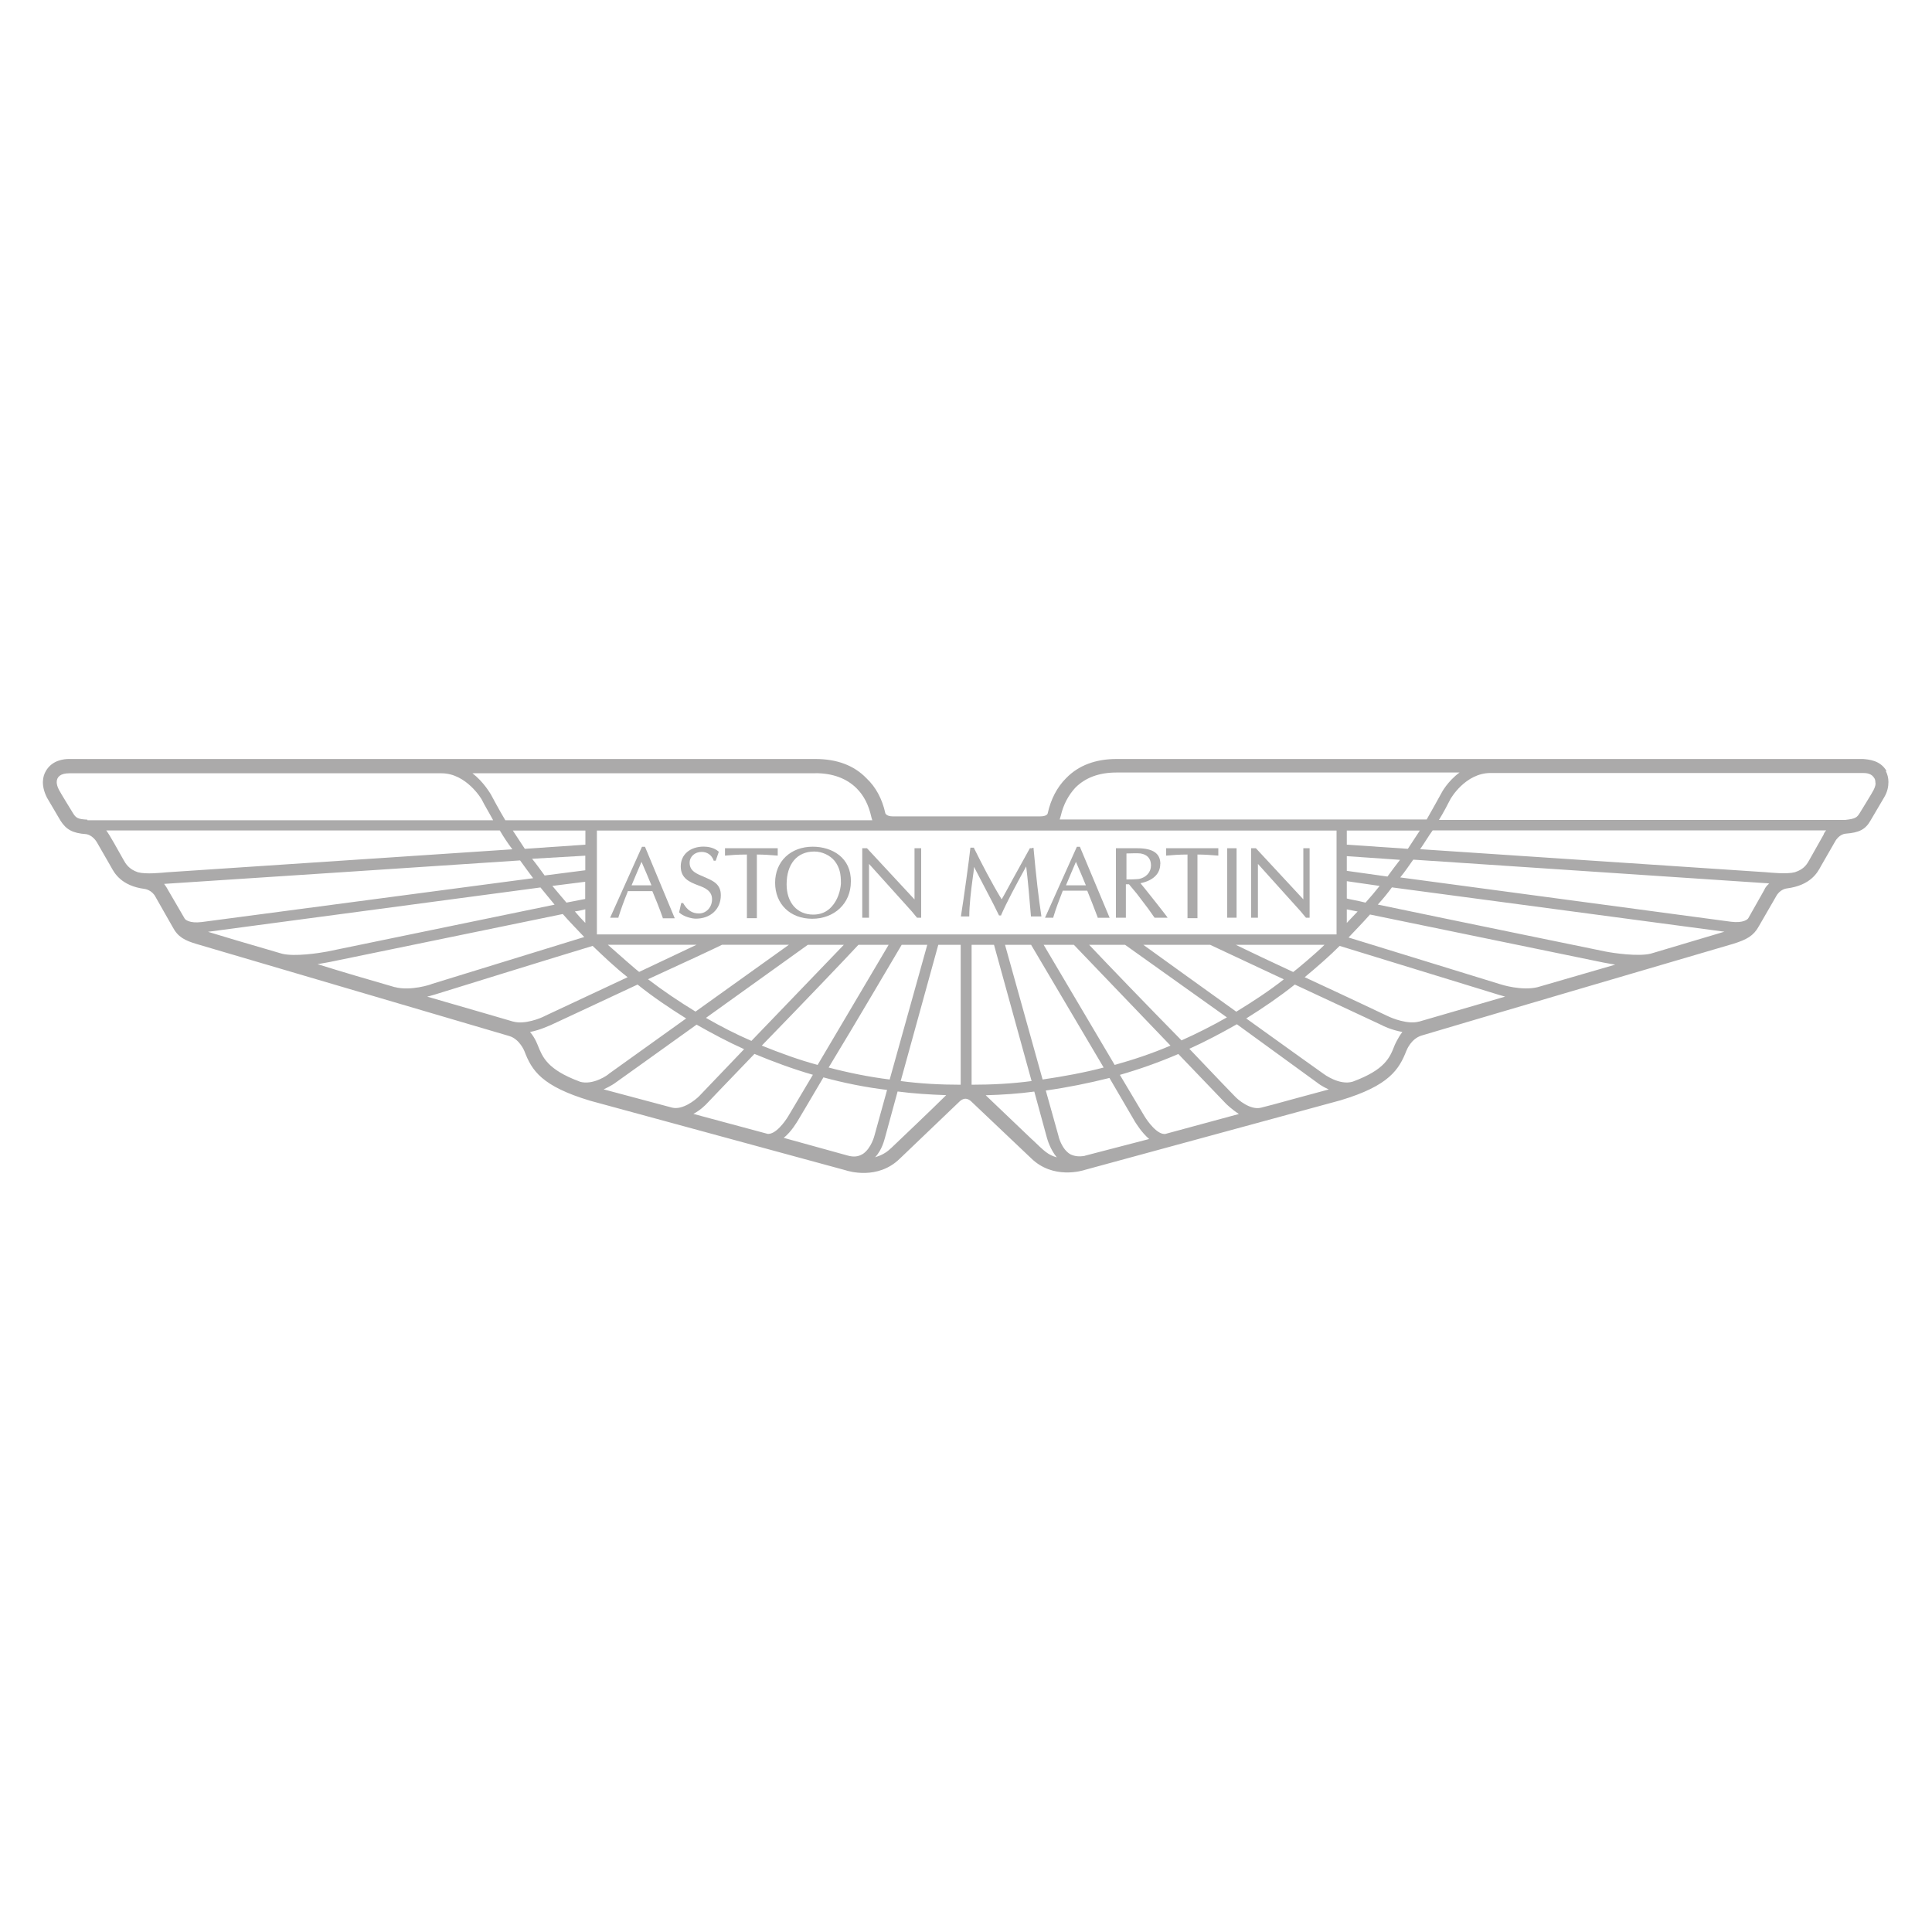 <svg width="200" height="200" viewBox="0 0 200 200" fill="none" xmlns="http://www.w3.org/2000/svg">
<g clip-path="url(#clip0_42_6378)">
<g clip-path="url(#clip1_42_6378)">
<path d="M195.29 79.81C194.64 78.68 193.4 78.62 192.86 78.57H115.59C113.43 78.57 111.65 79.22 110.35 80.57C109.43 81.49 108.78 82.73 108.46 84.19C108.46 84.24 108.35 84.51 107.7 84.51H92.41C91.76 84.51 91.65 84.19 91.65 84.19C91.33 82.73 90.68 81.49 89.7 80.57C88.4 79.22 86.62 78.57 84.4 78.57H7.13C6.64 78.57 5.4 78.68 4.75 79.81C4.43 80.35 4.21 81.27 4.86 82.57L6.26 84.95C6.85 85.87 7.5 86.25 8.91 86.35C8.91 86.35 9.56 86.4 10.04 87.21L11.5 89.75C11.82 90.34 12.53 91.7 14.96 92.02C15.01 92.02 15.72 92.13 16.09 92.83L17.87 95.96C18.41 96.99 19.11 97.36 20.41 97.74L52.72 107.25C53.8 107.57 54.29 108.82 54.29 108.82C55.05 110.82 56.07 112.44 61.1 113.95L87.52 121.14C87.84 121.25 90.87 122.17 93.14 119.95L99.35 114.01C99.35 114.01 99.62 113.74 99.94 113.74C100.26 113.74 100.53 114.01 100.53 114.01L106.74 119.9C109.01 122.12 112.04 121.2 112.36 121.09L138.78 113.9C143.81 112.39 144.83 110.71 145.59 108.77C145.64 108.66 146.08 107.53 147.16 107.2C147.16 107.2 152.02 105.74 179.47 97.69C180.82 97.26 181.52 96.88 182.06 95.91L183.84 92.83C184.22 92.07 184.92 91.97 184.97 91.97C187.46 91.65 188.16 90.29 188.48 89.7L189.94 87.16C190.37 86.35 191.02 86.3 191.07 86.3C192.47 86.19 193.12 85.87 193.66 84.9L195.06 82.52C195.38 81.98 195.49 81.44 195.49 80.95C195.49 80.52 195.38 80.14 195.22 79.82L195.29 79.81ZM109.81 84.46C110.08 83.27 110.62 82.3 111.32 81.54C112.35 80.51 113.75 79.97 115.59 79.97H151.09C149.85 80.89 149.25 82.02 149.2 82.13C148.77 82.89 148.28 83.81 147.69 84.83H109.7C109.75 84.67 109.81 84.45 109.81 84.45V84.46ZM139.42 93V91.22L142.82 91.71C142.39 92.25 141.9 92.84 141.36 93.44C140.5 93.22 139.79 93.12 139.41 93.01L139.42 93ZM140.55 94.35C140.17 94.73 139.79 95.16 139.42 95.54V94.14L140.55 94.36V94.35ZM139.42 90.14V88.63L144.93 89.01C144.5 89.55 144.07 90.14 143.63 90.74L139.42 90.15V90.14ZM139.42 87.44V85.98H146.98C146.6 86.57 146.17 87.22 145.74 87.87L139.42 87.44ZM84.41 80.04C86.19 80.04 87.65 80.58 88.68 81.61C89.44 82.37 89.92 83.34 90.19 84.53C90.19 84.53 90.24 84.75 90.3 84.91H52.31C51.72 83.94 50.8 82.21 50.8 82.21C50.75 82.16 50.1 80.97 48.91 80.05H84.41V80.04ZM58.64 93.44C58.15 92.85 57.67 92.31 57.18 91.71L60.58 91.28V93.06L58.63 93.44H58.64ZM60.59 94.14V95.54C60.21 95.16 59.83 94.73 59.51 94.35C59.94 94.3 60.32 94.19 60.59 94.13V94.14ZM56.38 90.63C55.95 90.04 55.52 89.44 55.08 88.9L60.59 88.58V90.09L56.38 90.63ZM54.33 87.87C53.9 87.22 53.47 86.57 53.09 85.98H60.6V87.44L54.33 87.87ZM9.05 84.9V84.85C8.08 84.8 7.86 84.69 7.54 84.15C7.54 84.15 6.24 82.04 6.14 81.83C5.92 81.45 5.87 81.13 5.87 80.97C5.87 80.43 6.25 80.05 7.17 80.05H45.7C48.29 80.05 49.86 82.75 49.86 82.75C50.18 83.4 50.62 84.1 51.05 84.91H9.03L9.05 84.9ZM14.29 90.3C13.32 89.98 12.99 89.38 12.78 89C12.19 87.97 11.38 86.46 11 85.97H51.74C52.12 86.62 52.55 87.27 53.04 87.92L17.27 90.3C16.73 90.35 15.11 90.52 14.3 90.3H14.29ZM19.1 95.06L17.37 92.09C17.26 91.87 17.1 91.66 16.99 91.5C17.21 91.5 53.84 89.07 53.84 89.07C54.27 89.66 54.7 90.26 55.19 90.91L20.88 95.45C19.58 95.61 19.15 95.18 19.1 95.07V95.06ZM29.2 98.73C25.63 97.7 22.77 96.84 21.53 96.46L55.95 91.87C56.44 92.46 56.92 93.06 57.41 93.65L33.85 98.51C32.99 98.67 30.5 99.05 29.2 98.73ZM40.87 102.19C38.22 101.43 35.47 100.62 32.87 99.81C33.57 99.7 34.06 99.59 34.11 99.59C34.11 99.59 51.19 96.08 58.26 94.62C58.96 95.43 59.72 96.19 60.48 97L44.7 101.86C44.65 101.91 42.48 102.62 40.86 102.18L40.87 102.19ZM53.14 105.76C52.82 105.65 49.03 104.57 44.22 103.17C44.71 103.06 44.98 102.95 45.03 102.95C45.03 102.95 58.27 98.84 61.35 97.92C62.48 99 63.67 100.14 64.97 101.16L56.43 105.16C55.94 105.43 54.27 106.08 53.13 105.75L53.14 105.76ZM84.64 110.24C82.64 109.7 80.75 109 78.86 108.24C82.91 104.08 87.72 99.05 88.86 97.81H91.99L84.64 110.24ZM93.34 97.81H95.99L92.1 111.75C89.94 111.48 87.83 111.05 85.78 110.51C88.64 105.81 92.37 99.43 93.34 97.81ZM77.78 107.75C76.16 107.05 74.59 106.24 73.08 105.37C77.67 102.07 82.43 98.67 83.62 97.81H87.35L77.79 107.75H77.78ZM72 104.72C70.32 103.69 68.7 102.61 67.08 101.37C70.75 99.69 74.1 98.13 74.75 97.8H81.67L72 104.72ZM66.16 100.61C66.05 100.56 63.89 98.66 62.92 97.8H72.11L66.17 100.61H66.16ZM60 111.96C56.65 110.72 56.16 109.42 55.68 108.23C55.63 108.12 55.41 107.47 54.87 106.83C56 106.61 56.92 106.13 56.98 106.13C56.98 106.13 61.52 104.02 66 101.92C67.62 103.22 69.3 104.35 71.03 105.43L63.03 111.16C63.03 111.21 61.41 112.4 60 111.97V111.96ZM62.49 112.77C63.19 112.45 63.68 112.12 63.73 112.07C63.73 112.07 67.67 109.26 72.11 106.07C73.73 106.99 75.35 107.85 77.03 108.61L72.38 113.47C71.95 113.9 70.65 114.93 69.57 114.66L62.49 112.77ZM79.4 117.36L71.78 115.31C72.59 114.88 73.13 114.28 73.18 114.23C73.18 114.23 75.34 111.96 78.1 109.1C80.05 109.91 82.1 110.67 84.15 111.26L81.61 115.53C81.29 116.07 80.26 117.53 79.39 117.37L79.4 117.36ZM89.29 119.47C88.86 119.74 88.37 119.79 87.78 119.63L81.13 117.79C81.94 117.14 82.48 116.17 82.59 116.01C82.59 116.01 83.72 114.12 85.24 111.53C87.4 112.12 89.62 112.56 91.83 112.83L90.53 117.53C90.53 117.53 90.21 118.88 89.29 119.48V119.47ZM92.21 118.88C91.72 119.37 91.13 119.64 90.59 119.8C91.35 118.99 91.56 117.91 91.62 117.75L92.92 112.99C94.6 113.21 96.27 113.31 97.95 113.37C96.65 114.67 92.22 118.88 92.22 118.88H92.21ZM99.45 112.29C97.34 112.29 95.29 112.18 93.24 111.91L97.13 97.81H99.45V112.29ZM61.79 96.73V85.98H138.36V96.73H61.76H61.79ZM108.04 97.81H111.17L121.17 108.24C119.28 109.05 117.33 109.7 115.39 110.24L108.04 97.81ZM114.25 110.51C112.2 111.05 110.09 111.43 107.93 111.75L104.04 97.81H106.74L114.25 110.51ZM112.74 97.81H116.47L127.01 105.32C125.5 106.18 123.88 107 122.31 107.7C118.8 104.13 114.64 99.81 112.75 97.81H112.74ZM118.36 97.81H125.28L132.9 101.38C131.33 102.62 129.66 103.7 127.98 104.73C124.36 102.14 120.47 99.33 118.36 97.81ZM127.92 97.81H137.11C136.19 98.73 133.98 100.57 133.87 100.62C131.65 99.59 129.49 98.57 127.93 97.81H127.92ZM100.58 97.81H102.9L106.79 111.91C104.79 112.18 102.68 112.29 100.58 112.29V97.81ZM106.85 117.97C106.85 117.97 103.28 114.57 102.04 113.38C103.77 113.33 105.44 113.22 107.07 113L108.37 117.76C108.42 117.92 108.69 118.95 109.4 119.81C108.48 119.54 108.16 119.22 106.86 117.97H106.85ZM112.31 119.65C111.72 119.76 111.23 119.7 110.8 119.49C109.88 118.95 109.56 117.6 109.56 117.54L108.26 112.89C110.53 112.57 112.69 112.13 114.85 111.59L117.5 116.13C117.61 116.29 118.15 117.21 118.96 117.91L112.31 119.64V119.65ZM120.69 117.38C119.83 117.54 118.8 116.08 118.47 115.54L115.93 111.27C117.98 110.68 119.98 109.97 121.98 109.11L126.9 114.24C126.95 114.29 127.49 114.83 128.25 115.32L120.69 117.37V117.38ZM131.77 114.35L130.53 114.67C129.45 114.94 128.15 113.86 127.77 113.43C127.77 113.43 125.72 111.32 123.12 108.57C124.8 107.81 126.42 106.95 128.04 106.03L136.36 112.08C136.41 112.13 136.85 112.46 137.55 112.78C135.71 113.27 131.77 114.35 131.77 114.35ZM144.36 108.24C143.87 109.48 143.39 110.73 140.04 111.97C138.64 112.4 137.01 111.16 137.01 111.16C137.01 111.16 133.28 108.51 129.01 105.43C130.74 104.35 132.41 103.21 134.04 101.92L143.06 106.13C143.11 106.18 144.03 106.62 145.17 106.83C144.68 107.48 144.41 108.13 144.36 108.23V108.24ZM146.9 105.75C145.77 106.07 144.14 105.43 143.6 105.16C143.6 105.16 139.39 103.16 135.06 101.16C136.36 100.08 137.6 99 138.68 97.92L155.05 102.95C155.1 102.95 155.37 103.06 155.81 103.17L146.89 105.76L146.9 105.75ZM159.22 102.18C157.54 102.61 155.38 101.91 155.38 101.91L139.6 97.05C140.36 96.24 141.11 95.48 141.82 94.67L165.97 99.64C166.02 99.64 166.51 99.75 167.21 99.86L159.21 102.18H159.22ZM170.89 98.72C169.59 99.04 167.05 98.67 166.19 98.5C166.19 98.5 150.09 95.2 142.63 93.64C143.17 93.05 143.66 92.45 144.09 91.86L178.51 96.45L170.89 98.72ZM182.67 92.07C182.67 92.07 181.27 94.56 180.99 95.04C180.94 95.15 180.5 95.58 179.21 95.42L144.95 90.83C145.44 90.24 145.87 89.59 146.3 88.99L182.72 91.42C182.77 91.42 182.94 91.42 183.15 91.47C182.93 91.63 182.77 91.85 182.66 92.06L182.67 92.07ZM188.78 86.4L187.32 88.99C187.1 89.37 186.83 89.96 185.81 90.29C185 90.51 183.38 90.34 182.78 90.29L147.01 87.91C147.5 87.21 147.87 86.56 148.31 85.96H189.05C188.94 86.07 188.83 86.23 188.78 86.39V86.4ZM193.91 81.86C193.91 81.91 192.51 84.18 192.51 84.18C192.24 84.61 192.08 84.77 191 84.88H148.96C149.45 84.07 149.82 83.37 150.15 82.72C150.15 82.72 151.66 80.02 154.31 80.02H192.84C193.22 80.02 193.76 80.07 194.03 80.56C194.08 80.61 194.14 80.78 194.14 80.99C194.19 81.15 194.14 81.42 193.92 81.85L193.91 81.86Z" fill="#ABAAAA"/>
<path d="M66.46 87.65L63.16 95H64.02V94.95C64.29 94.09 64.61 93.22 64.94 92.41C64.94 92.41 64.99 92.3 64.99 92.25H67.53C67.85 93.01 68.23 93.93 68.61 95.01V95.06H69.85L66.77 87.66H66.45L66.46 87.65ZM65.38 91.65C65.43 91.49 66.3 89.49 66.41 89.22C66.52 89.44 67.38 91.49 67.44 91.65H65.39H65.38Z" fill="#ABAAAA"/>
<path d="M72.9 90.78C72.14 90.46 71.39 90.19 71.39 89.32C71.39 88.67 71.93 88.19 72.63 88.19C73.22 88.19 73.66 88.51 73.87 89.05V89.1H74.09L74.41 88.18L74.36 88.13C73.93 87.75 73.28 87.64 72.85 87.64C71.45 87.64 70.47 88.45 70.47 89.69C70.47 90.93 71.39 91.31 72.25 91.64C73.01 91.91 73.71 92.23 73.71 93.1C73.71 93.91 73.12 94.56 72.36 94.56C71.66 94.56 71.17 94.24 70.74 93.53V93.48H70.52L70.3 94.45C70.73 94.88 71.6 95.1 72.03 95.1C73.54 95.1 74.62 94.13 74.62 92.67C74.62 91.48 73.76 91.16 72.89 90.78H72.9Z" fill="#ABAAAA"/>
<path d="M80.51 88.57V87.81H75.05V88.57H75.1C75.69 88.52 76.29 88.46 77.32 88.46V95.05H78.35V88.46C79.05 88.46 79.75 88.51 80.46 88.57H80.51Z" fill="#ABAAAA"/>
<path d="M84.13 87.65C81.86 87.65 80.24 89.16 80.24 91.38C80.24 93.6 81.81 95.11 84.08 95.11C86.35 95.11 88.08 93.54 88.08 91.27C88.13 88.78 86.13 87.65 84.14 87.65H84.13ZM87.05 91.49C87 92.19 86.73 93.17 86.08 93.87C85.59 94.41 84.95 94.68 84.19 94.68C82.51 94.68 81.43 93.44 81.43 91.55C81.43 89.44 82.51 88.15 84.29 88.15C85.1 88.15 85.91 88.53 86.4 89.12C86.94 89.82 87.05 90.52 87.05 91.34V91.5V91.49Z" fill="#ABAAAA"/>
<path d="M94.67 87.81V93.11C94.62 93.06 89.75 87.81 89.75 87.81H89.26V95H89.96V89.43C90.01 89.48 94.39 94.35 94.39 94.35L94.93 95H95.36V87.81H94.66H94.67Z" fill="#ABAAAA"/>
<path d="M106.99 87.76H106.88V87.81H106.61L104.88 90.94C104.88 90.94 103.8 92.94 103.69 93.1C102.61 91.32 101.64 89.43 100.83 87.8V87.75H100.45V87.8C100.34 88.88 99.75 93.15 99.48 94.82V94.87H100.34V94.82C100.34 93.79 100.5 92.28 100.72 90.71C100.72 90.71 100.83 90.01 100.83 89.74C100.94 89.96 102.29 92.55 102.83 93.58L103.42 94.77H103.64V94.72C104.23 93.37 105.1 91.75 106.23 89.69C106.39 90.93 106.61 93.42 106.72 94.82V94.87H107.8V94.82C107.53 93.09 107.26 90.77 106.99 87.8V87.75V87.76Z" fill="#ABAAAA"/>
<path d="M111.48 87.65L108.18 95H109.04V94.95C109.31 94.03 109.63 93.22 109.96 92.36C109.96 92.36 110.01 92.25 110.01 92.2H112.55C112.87 93.01 113.25 93.93 113.63 94.96V95.01H114.87L111.79 87.66H111.47L111.48 87.65ZM110.35 91.65C110.4 91.49 111.27 89.49 111.38 89.22C111.49 89.44 112.35 91.49 112.41 91.65H110.36H110.35Z" fill="#ABAAAA"/>
<path d="M120.12 89.43C120.12 88.35 119.36 87.81 117.74 87.81H115.52V95H116.55V91.54H116.87C116.92 91.59 117.68 92.51 117.68 92.51L118.87 94.08L119.52 95H120.87C120.92 95 118.22 91.6 118.06 91.43C119.36 91.16 120.11 90.46 120.11 89.43H120.12ZM116.61 91.05V88.35C117.04 88.35 117.69 88.3 118.07 88.35C118.77 88.46 119.15 88.89 119.15 89.59C119.15 90.29 118.66 90.83 117.91 90.99C117.42 91.04 116.88 91.04 116.61 91.04V91.05Z" fill="#ABAAAA"/>
<path d="M120.72 88.57H120.77C121.36 88.52 122.01 88.46 122.93 88.46V95.05H123.96V88.46C124.66 88.46 125.36 88.51 126.07 88.57H126.12V87.81H120.72V88.57Z" fill="#ABAAAA"/>
<path d="M128.01 87.81H127.04V95H128.01V87.81Z" fill="#ABAAAA"/>
<path d="M134.93 93.11C134.88 93.06 130.01 87.81 130.01 87.81H129.52V95H130.22V89.43C130.27 89.48 134.65 94.35 134.65 94.35L135.19 95H135.57V87.81H134.92V93.11H134.93Z" fill="#ABAAAA"/>
</g>
</g>
<defs>
<clipPath id="clip0_42_6378">
<rect width="200" height="200" fill="white"/>
</clipPath>
<clipPath id="clip1_42_6378">
<rect width="200" height="200" fill="white"/>
</clipPath>
</defs>
</svg>
